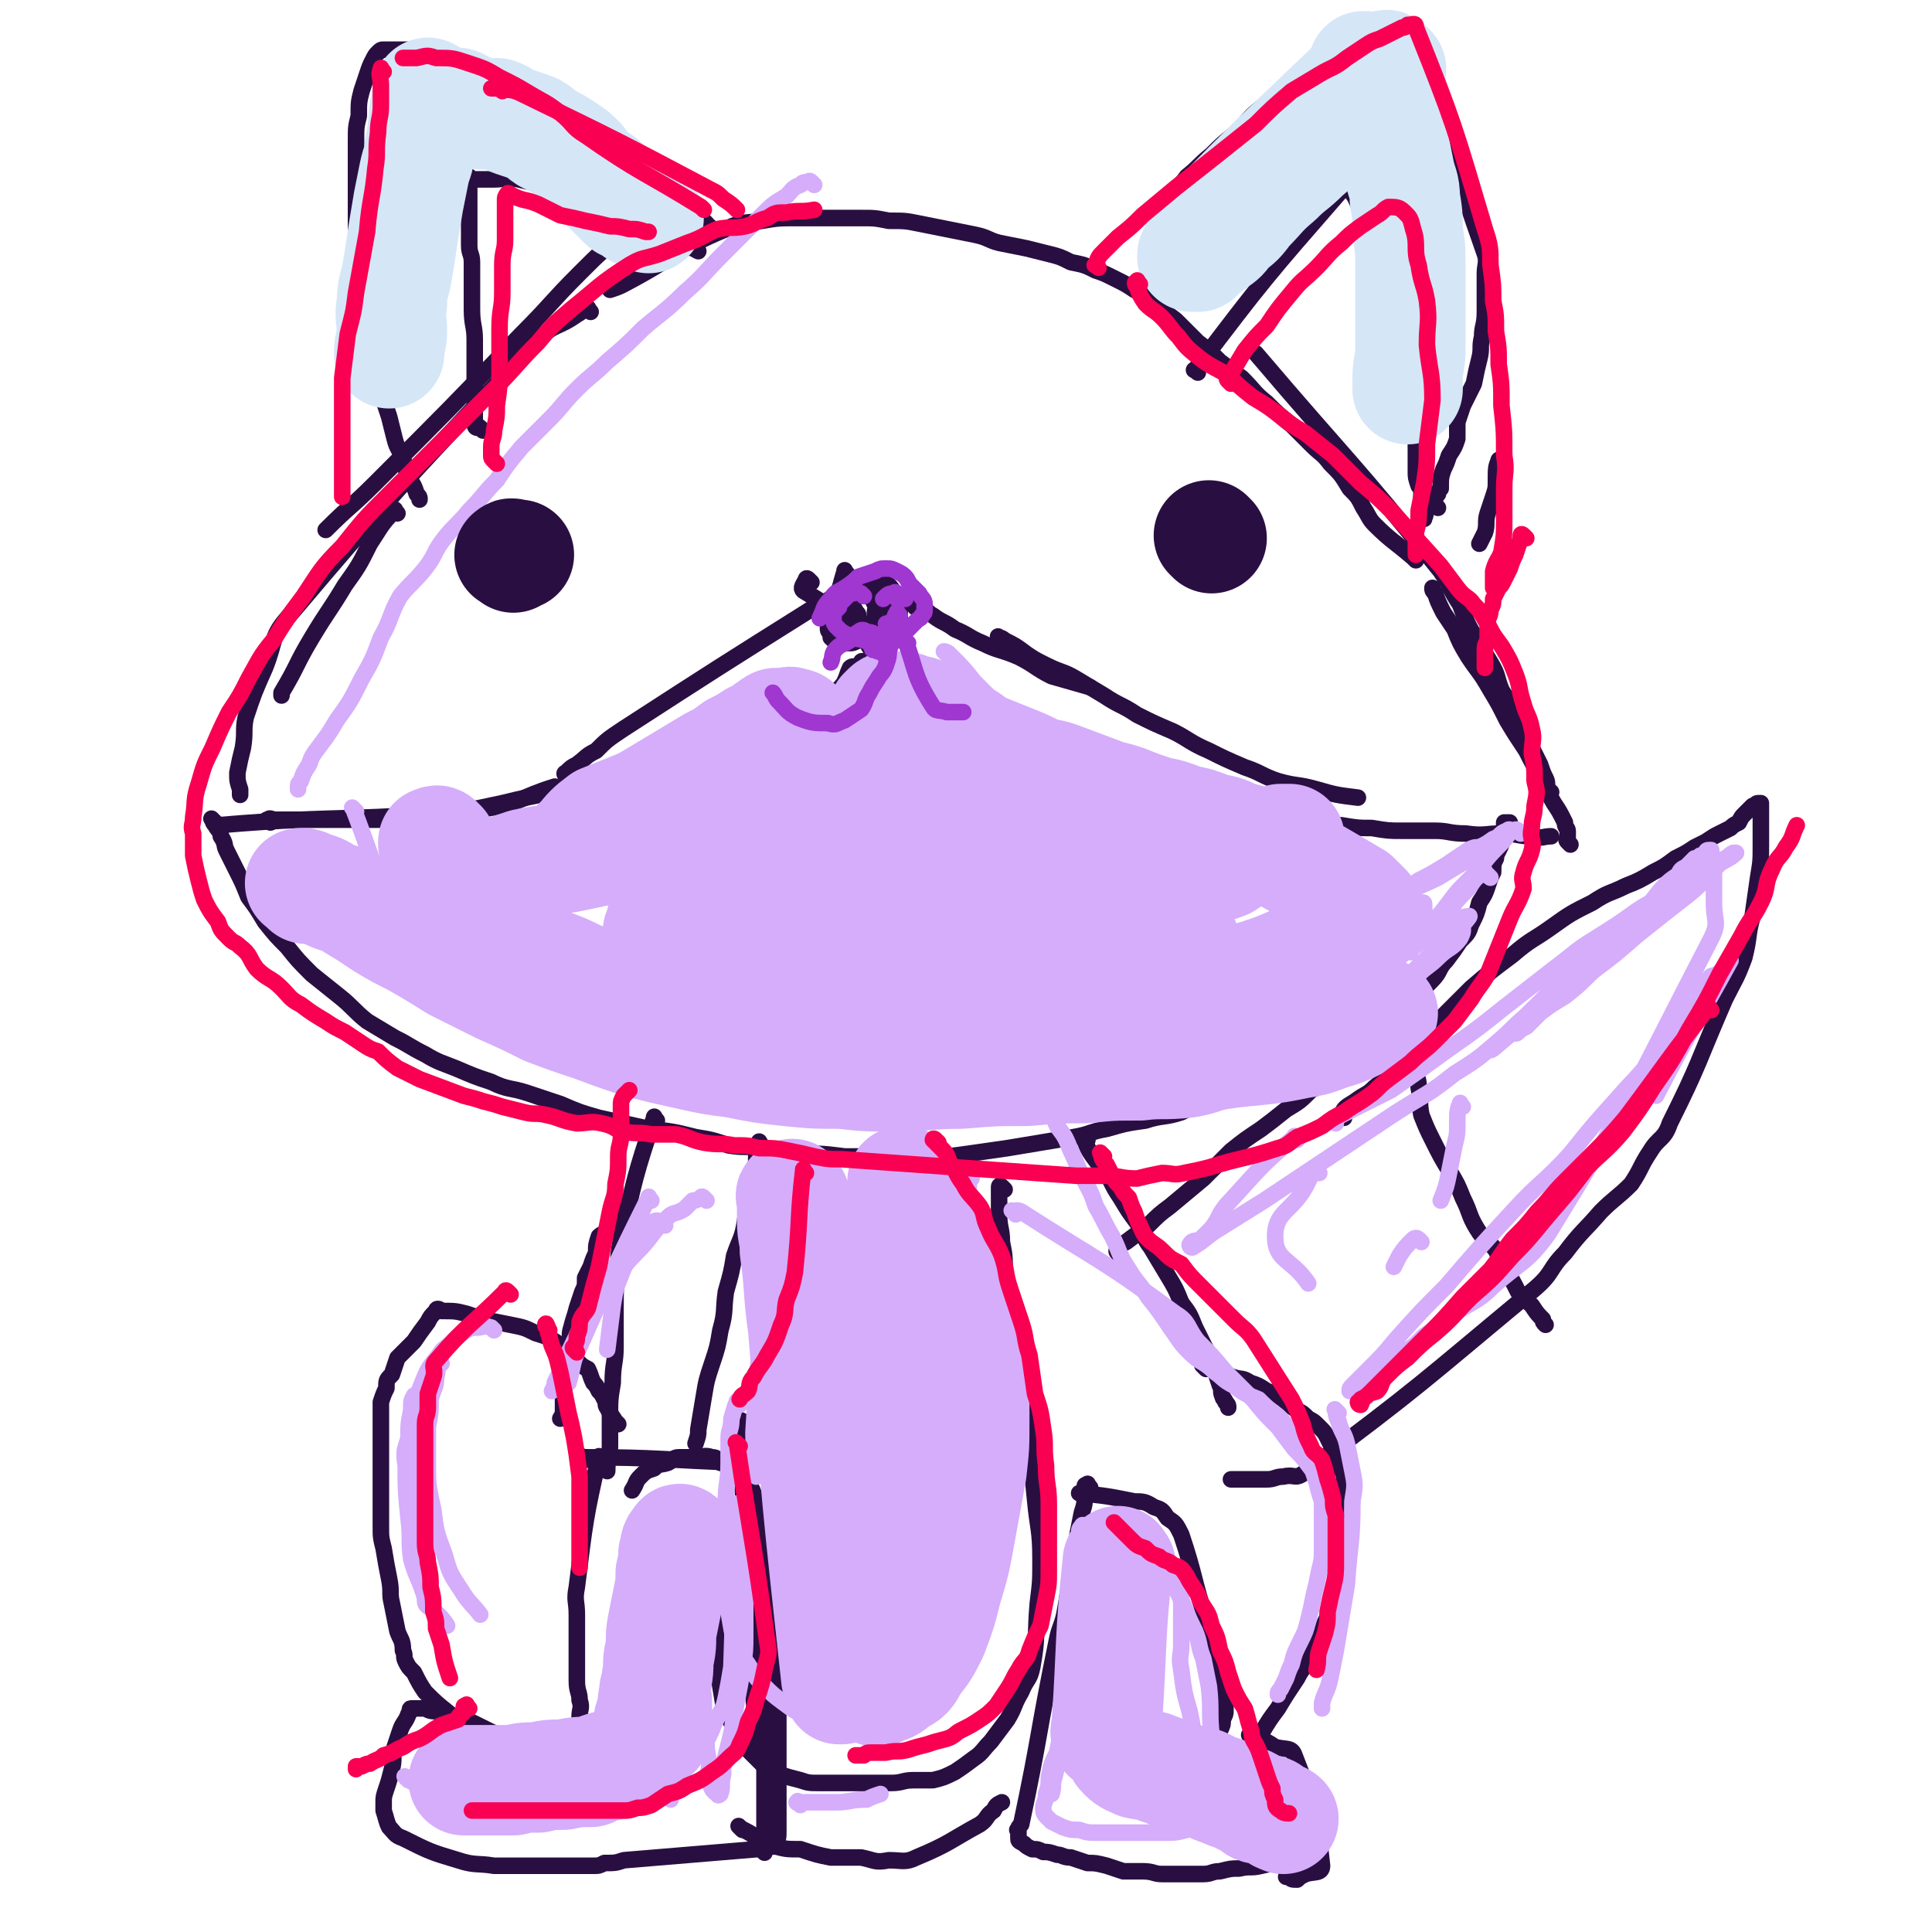 <svg viewBox='0 0 700 700' version='1.1' xmlns='http://www.w3.org/2000/svg' xmlns:xlink='http://www.w3.org/1999/xlink'><g fill='none' stroke='#290F41' stroke-width='6' stroke-linecap='round' stroke-linejoin='round'><path d='M235,83c-1,-1 -1,-1 -1,-1 -2,-1 -2,-1 -4,0 -2,1 -2,1 -3,2 -9,7 -9,7 -17,15 -11,11 -10,11 -21,22 -26,27 -26,27 -53,54 -9,9 -9,8 -18,17 '/><path d='M214,113c-1,-1 -1,-2 -1,-1 -2,0 -2,1 -4,2 -7,5 -8,3 -14,9 -46,49 -47,49 -91,101 -6,7 -4,8 -8,18 -4,9 -4,9 -7,18 -1,5 0,5 -1,11 -1,4 -1,4 -2,9 0,3 0,3 1,6 0,1 0,1 0,2 '/><path d='M144,186c-1,-1 -1,-2 -1,-1 -5,5 -5,6 -9,12 -4,8 -4,8 -9,15 -6,10 -6,9 -12,19 -6,10 -5,10 -11,20 0,1 0,1 0,1 '/><path d='M80,300c-1,-1 -2,-1 -1,-1 47,-4 49,-1 97,-6 13,-2 12,-4 25,-8 '/><path d='M98,298c-1,-1 -2,-1 -1,-1 1,-1 1,0 3,0 3,0 3,0 6,0 5,0 5,0 10,0 7,0 7,0 14,0 12,0 12,0 24,-1 14,-2 14,-2 28,-5 16,-4 17,-3 33,-8 13,-4 13,-5 26,-11 13,-5 13,-6 25,-13 '/><path d='M206,282c-1,-1 -1,-1 -1,-1 -1,-1 0,-1 0,-1 2,-2 2,-2 4,-3 4,-3 3,-3 7,-5 4,-4 4,-4 10,-8 34,-22 34,-22 69,-44 '/><path d='M294,211c-1,-1 -1,-1 -1,-1 -1,-1 -1,0 -1,0 -1,2 -2,3 -1,4 13,8 16,10 30,15 1,0 0,-2 1,-4 1,0 1,0 1,-1 0,-2 0,-2 -1,-4 -1,-1 -1,-2 -3,-3 -1,-1 -1,-1 -3,-2 -2,0 -3,0 -5,1 -4,2 -4,3 -8,6 '/><path d='M309,215c-1,-1 -1,-1 -1,-1 -1,-1 -1,0 -1,0 4,11 3,13 9,22 1,2 3,0 5,-1 1,-1 1,-1 2,-2 1,-2 1,-2 2,-3 0,-2 0,-2 1,-4 0,-2 0,-2 0,-4 0,-2 0,-2 -1,-4 0,-1 0,-1 -1,-3 -1,-2 -1,-2 -2,-3 -1,-1 -1,-1 -3,-2 -1,0 -1,0 -2,0 -2,0 -2,0 -3,0 -2,0 -2,0 -2,1 -2,1 -1,2 -3,3 -1,1 -1,0 -3,2 -1,0 -1,1 -2,2 0,1 0,1 0,2 -1,1 -1,1 -1,2 -1,1 -1,2 0,2 2,1 3,1 6,1 0,0 0,0 1,-1 0,0 1,0 1,-1 0,0 0,-1 -1,-1 0,-1 0,-1 -1,-2 0,0 0,0 -1,-1 0,0 0,0 -1,0 0,0 0,-1 -1,-1 0,0 0,0 -1,0 0,0 -1,0 -1,0 0,1 0,1 0,2 1,2 1,2 2,3 '/><path d='M308,213c-1,-1 -1,-2 -1,-1 -3,1 -3,2 -6,5 -1,0 -1,1 -1,2 0,1 0,1 0,3 0,1 0,1 0,3 0,1 0,1 0,3 0,1 1,1 1,2 1,1 0,1 1,2 1,1 1,1 2,1 2,0 2,0 4,0 1,0 1,0 3,-1 1,-1 0,-2 2,-3 0,0 1,0 2,0 1,-1 1,-1 2,-3 0,-1 0,-1 0,-2 0,-1 0,-1 0,-2 0,-2 1,-2 0,-3 -1,-2 -1,-2 -2,-4 -2,-1 -2,-1 -3,-2 -1,-1 -1,-1 -2,-1 -1,0 -1,0 -2,0 -1,0 -1,0 -2,0 -1,1 -1,1 -2,2 0,1 0,1 -1,2 0,1 -1,1 -1,2 0,1 -1,1 0,2 1,1 2,0 3,1 '/><path d='M307,208c-1,-1 -1,-2 -1,-1 -3,10 -3,12 -5,24 0,0 1,0 1,0 '/><path d='M314,241c-1,-1 -1,-1 -1,-1 -1,-1 -1,0 -1,0 -1,1 -1,1 -1,1 -2,1 -2,0 -3,1 -1,2 -1,3 -2,5 -1,2 -2,2 -3,4 -3,3 -3,3 -5,5 -3,3 -3,3 -6,5 -3,3 -3,3 -6,5 -4,2 -4,2 -7,3 -3,1 -3,1 -6,2 -2,0 -2,0 -4,0 0,0 0,0 0,0 '/><path d='M320,233c-1,-1 -1,-1 -1,-1 -1,-1 -1,-1 -1,-1 0,0 0,1 0,1 0,2 0,2 0,4 0,2 1,2 1,5 1,2 1,3 1,5 1,4 1,4 3,7 1,2 2,2 4,5 1,1 1,2 3,3 2,2 2,2 6,3 2,0 2,0 4,0 '/><path d='M333,221c-1,-1 -2,-1 -1,-1 0,-1 1,-1 2,0 2,1 2,2 4,3 4,3 4,2 8,5 5,2 5,3 10,5 6,3 6,2 13,5 6,3 6,4 12,7 7,2 7,2 14,4 '/><path d='M363,232c-1,-1 -2,-2 -1,-1 0,0 1,0 2,1 4,2 4,2 8,5 3,2 3,2 7,4 6,3 6,2 11,5 5,3 5,3 10,6 6,4 6,3 12,7 6,3 6,3 13,6 6,3 6,4 13,7 6,3 6,3 13,6 6,2 6,3 12,5 7,2 7,1 14,3 7,2 7,2 15,3 '/><path d='M471,299c-1,-1 -1,-1 -1,-1 -1,-1 0,-1 0,-1 4,0 4,1 8,1 4,1 4,1 8,1 6,1 6,1 11,1 6,1 6,1 11,1 6,0 6,0 12,0 5,0 5,1 11,1 7,1 7,0 13,0 6,0 6,1 11,1 4,1 4,0 7,0 '/><path d='M569,306c-1,-1 -1,-1 -1,-1 -1,-1 0,-1 0,-1 0,-1 0,-1 0,-3 0,-1 -1,-1 -1,-3 -2,-4 -2,-4 -4,-7 -3,-5 -2,-5 -5,-10 -3,-5 -3,-5 -5,-9 -4,-6 -4,-6 -7,-11 -3,-6 -3,-6 -6,-11 -4,-7 -4,-6 -8,-12 -3,-5 -3,-5 -5,-10 -2,-3 -2,-3 -4,-6 -2,-4 -2,-4 -3,-7 -1,-1 -1,-1 -1,-2 '/><path d='M562,287c-1,-1 -1,-1 -1,-1 -1,-2 0,-2 -1,-4 -1,-2 -1,-2 -2,-5 -2,-4 -2,-4 -4,-8 -2,-5 -2,-5 -4,-10 -3,-5 -3,-4 -6,-9 -2,-5 -1,-5 -4,-10 -3,-5 -3,-5 -6,-10 -3,-5 -3,-6 -5,-11 -4,-6 -3,-6 -7,-12 -32,-40 -33,-39 -67,-79 0,0 0,0 0,0 '/><path d='M513,203c-1,-1 -1,-1 -1,-1 -7,-6 -8,-6 -14,-12 -2,-2 -2,-3 -4,-6 -2,-4 -2,-4 -5,-7 -3,-5 -3,-5 -7,-9 -3,-4 -3,-3 -7,-7 -4,-4 -4,-4 -7,-7 -5,-4 -5,-4 -9,-8 -5,-4 -4,-4 -9,-9 -4,-3 -4,-3 -8,-6 -4,-4 -4,-4 -8,-7 -4,-4 -4,-4 -8,-8 -4,-3 -4,-3 -7,-6 -4,-3 -4,-3 -8,-5 -3,-2 -3,-2 -7,-4 -4,-2 -4,-2 -7,-3 -4,-2 -4,-2 -9,-3 -4,-2 -4,-2 -8,-3 -4,-1 -4,-1 -8,-2 -5,-1 -5,-1 -10,-2 -4,-1 -4,-2 -9,-3 -5,-1 -5,-1 -10,-2 -5,-1 -5,-1 -10,-2 -5,-1 -5,-1 -11,-1 -5,-1 -5,-1 -10,-1 -6,0 -6,0 -12,0 -6,0 -6,0 -11,0 -7,0 -7,0 -13,1 -6,1 -7,0 -13,3 -19,8 -18,10 -37,20 -2,1 -2,1 -5,2 '/><path d='M259,84c-1,-1 -1,-1 -1,-1 -1,-1 -1,-1 -1,-1 -1,0 0,0 -1,-1 -1,-1 -1,-1 -2,-2 -2,-2 -2,-1 -4,-3 -2,-2 -2,-2 -4,-4 -3,-3 -2,-3 -5,-5 -3,-2 -3,-2 -6,-5 -3,-3 -3,-3 -7,-5 -3,-4 -3,-4 -7,-7 -5,-3 -5,-3 -10,-6 -5,-3 -5,-3 -9,-6 -5,-3 -5,-3 -10,-5 -4,-2 -4,-2 -8,-4 -5,-2 -5,-2 -9,-4 -5,-2 -5,-1 -9,-3 -4,-1 -4,-1 -8,-2 -4,-1 -4,-1 -7,-2 -3,0 -3,0 -6,0 -2,0 -2,0 -3,0 -2,0 -2,0 -3,0 -1,0 -1,0 -2,1 -1,1 -1,1 -2,3 -1,2 -1,2 -2,5 -1,3 -1,3 -2,6 -1,4 -1,4 -1,9 -1,4 -1,4 -1,9 0,5 0,5 0,11 0,5 0,5 0,11 0,7 0,7 0,14 0,7 -1,7 0,14 2,12 2,12 5,23 1,6 2,5 3,11 2,5 1,5 2,10 1,3 1,3 2,6 1,4 1,4 2,8 1,4 2,4 3,7 1,4 1,4 2,7 2,3 2,3 3,6 1,1 1,1 1,2 '/><path d='M175,156c-1,-1 -1,-1 -1,-1 -1,-1 -1,0 -1,0 -1,0 -1,-1 -1,-2 0,-1 0,-1 0,-2 0,-2 0,-2 0,-4 0,-3 0,-3 0,-5 0,-5 0,-5 0,-9 0,-5 0,-5 0,-10 0,-5 -1,-5 -1,-11 0,-4 0,-4 0,-9 0,-4 0,-4 0,-8 0,-3 -1,-3 -1,-6 0,-3 0,-3 0,-6 0,-2 0,-2 0,-4 0,-3 0,-3 0,-6 0,-1 0,-1 0,-3 0,-1 0,-1 0,-3 0,0 0,0 0,0 0,-1 0,-2 0,-3 0,0 1,1 1,1 2,0 2,0 3,0 2,0 2,0 5,0 4,0 4,-1 9,0 4,1 4,1 9,2 4,1 4,1 8,2 4,0 4,0 7,1 2,0 2,0 5,1 2,0 2,0 4,1 2,0 2,1 3,2 2,0 2,0 3,1 1,1 1,1 2,2 1,1 1,0 2,1 2,1 1,1 3,2 9,6 10,6 19,11 '/><path d='M423,81c-1,-1 -1,-1 -1,-1 -1,-1 -1,-1 -1,-1 0,-1 0,-1 0,-2 0,-1 0,-1 1,-2 1,-3 1,-3 3,-5 2,-3 3,-3 5,-6 5,-4 4,-4 9,-8 4,-4 4,-4 9,-8 5,-5 4,-5 9,-9 5,-4 5,-4 10,-8 4,-3 4,-3 8,-6 3,-2 3,-3 6,-5 2,-1 2,-1 4,-3 1,-1 1,-1 3,-2 1,-1 1,-1 3,-2 1,0 2,1 3,1 3,0 3,0 6,1 3,1 3,0 6,2 3,2 4,2 6,6 15,34 14,35 26,69 1,3 0,4 0,7 0,3 0,3 0,7 0,4 0,4 0,7 0,5 -1,5 -1,9 -1,4 0,4 -1,8 -1,4 -1,4 -2,9 -2,4 -2,4 -4,8 -1,3 -1,3 -2,6 0,3 0,3 0,6 -1,3 -1,3 -3,6 -1,3 -1,3 -2,5 -1,3 -1,3 -1,7 -1,1 -1,1 -1,2 -1,1 -1,1 -1,2 -1,0 -1,0 -1,1 0,0 0,0 1,1 0,0 0,0 1,1 '/><path d='M462,47c-1,-1 -1,-2 -1,-1 -2,1 -1,2 -3,3 -1,2 -1,2 -2,3 -2,3 -2,3 -4,5 -3,3 -3,3 -6,6 -4,4 -3,4 -7,8 -3,3 -3,2 -6,6 -3,4 -3,4 -5,8 -2,4 -2,4 -4,8 -3,4 -2,4 -5,8 '/><path d='M544,168c-1,-1 -1,-2 -1,-1 -1,2 -1,3 -1,7 0,3 0,3 -1,6 -1,3 -1,3 -2,6 -1,3 0,4 -1,7 -1,2 -1,2 -2,4 '/><path d='M434,135c-1,-1 -2,-1 -1,-1 25,-33 26,-34 53,-65 1,-1 2,-1 3,0 3,3 2,4 5,8 2,4 2,4 4,8 2,5 2,5 3,10 2,5 2,5 3,10 2,6 2,6 3,12 1,7 1,7 2,13 1,7 0,7 1,14 1,5 1,5 2,11 1,4 1,4 1,8 0,4 0,4 0,8 0,2 0,2 1,5 1,1 1,1 1,3 0,1 0,1 0,3 0,2 1,2 1,3 1,2 0,2 0,3 0,0 0,0 0,0 '/><path d='M78,298c-1,-1 -2,-2 -1,-1 0,0 0,1 1,2 1,2 2,2 2,4 2,3 1,3 2,5 2,4 2,4 4,8 2,4 2,4 4,9 3,4 3,4 6,9 4,5 4,5 8,9 4,5 4,5 9,10 5,4 5,4 10,8 5,4 5,5 10,9 5,3 5,3 10,6 6,3 5,3 11,6 5,3 6,3 11,5 7,3 7,3 13,5 6,3 7,2 13,4 6,2 6,2 12,4 7,3 7,3 14,5 9,2 9,2 18,4 9,1 9,1 17,3 6,1 6,1 12,3 6,1 6,0 12,1 7,1 7,1 14,2 8,0 8,0 16,1 8,0 8,0 15,0 8,0 8,0 15,0 8,0 8,0 15,-1 7,-1 7,-1 14,-2 6,-1 6,-1 12,-2 6,-1 6,-1 12,-2 6,-1 6,-2 12,-3 7,-2 7,-2 14,-3 6,-2 7,-1 13,-3 41,-20 42,-20 82,-41 5,-2 5,-3 9,-7 3,-3 2,-4 5,-7 3,-4 3,-4 5,-7 3,-3 3,-3 4,-6 2,-4 2,-4 3,-8 2,-3 2,-3 3,-6 1,-3 1,-3 2,-5 0,-3 0,-3 1,-5 0,-1 0,-1 1,-3 1,-2 1,-2 1,-3 0,-1 0,-1 0,-2 0,-1 1,-1 1,-1 0,-1 0,-1 0,-1 0,-1 0,-1 0,-1 0,-1 0,-1 0,-1 0,-1 0,-1 0,-1 0,0 1,0 2,0 0,0 0,1 0,1 '/><path d='M226,437c-1,-1 -1,-2 -1,-1 -3,3 -3,5 -5,10 -1,1 -2,1 -3,2 -1,3 -1,3 -1,6 -1,2 -1,2 -2,5 -1,2 -1,2 -2,4 0,3 0,3 -1,5 -1,3 -1,3 -2,6 -1,4 -1,3 -2,7 -1,3 0,3 -1,6 -1,3 -1,3 -1,6 0,3 0,3 0,7 0,3 -1,3 -1,6 0,2 0,2 0,5 0,2 0,1 -1,3 '/><path d='M276,415c-1,-1 -1,-2 -1,-1 -1,1 -1,2 -1,5 0,3 0,3 -1,5 -1,4 -1,4 -2,9 -1,4 0,4 -1,9 -1,7 -2,7 -4,13 -1,6 -1,6 -3,13 -1,7 0,7 -2,14 -1,6 -1,6 -3,12 -2,6 -2,6 -3,12 -1,6 -1,6 -2,12 0,2 0,2 -1,5 '/><path d='M238,406c-1,-1 -1,-2 -1,-1 -7,21 -7,22 -12,44 -1,6 -1,6 -1,11 -1,7 -1,7 -1,14 0,7 0,7 0,14 0,6 -1,6 -1,13 -1,6 -1,6 -1,13 0,5 0,5 0,10 0,4 -1,4 -1,9 '/><path d='M212,529c-1,-1 -2,-2 -1,-1 28,0 29,1 59,2 '/><path d='M224,516c-1,-1 -1,-1 -1,-1 -2,-3 -2,-3 -3,-5 -1,-1 0,-2 -1,-3 -1,-2 -1,-2 -2,-3 -1,-2 -1,-2 -2,-3 -1,-2 -1,-3 -2,-5 -2,-1 -2,-1 -4,-3 -1,-1 -1,-1 -3,-3 -2,-2 -2,-2 -5,-4 -3,-2 -4,-2 -7,-3 -4,-2 -4,-2 -9,-3 -5,-1 -5,-1 -10,-2 -3,-1 -3,-1 -6,-2 -4,-1 -4,-1 -9,-1 -1,-1 -2,-1 -2,0 -2,2 -2,2 -3,4 -3,4 -3,4 -5,7 -3,3 -3,3 -6,6 -1,3 -1,3 -2,6 -2,2 -2,2 -2,5 -1,2 -1,2 -2,5 0,3 0,3 0,7 0,4 0,4 0,8 0,4 0,4 0,8 0,4 0,4 0,9 0,3 0,3 0,6 0,4 0,4 0,7 0,4 0,4 1,8 1,6 1,6 2,11 1,5 0,5 1,9 1,5 1,5 2,10 1,3 2,3 2,7 1,2 0,2 1,4 1,2 1,2 3,4 2,4 2,4 4,7 4,4 4,4 9,8 5,4 5,4 11,7 7,3 8,3 15,6 '/><path d='M218,529c-1,-1 -1,-2 -1,-1 -5,22 -5,23 -8,47 -1,5 0,5 0,10 0,4 0,4 0,8 0,5 0,5 0,10 0,3 0,3 0,6 0,4 1,4 1,7 1,3 0,3 0,6 0,2 1,2 2,5 0,0 -1,0 -1,1 0,3 0,3 0,5 '/><path d='M190,633c-1,-1 -1,-1 -1,-1 -1,-1 -1,0 -1,0 -1,0 -1,-1 -1,-1 -1,-1 -1,0 -1,0 -7,-3 -7,-3 -13,-6 -4,-2 -4,-2 -8,-3 -3,-1 -3,-1 -6,-2 -3,0 -3,0 -5,-1 -1,0 -1,0 -3,0 -1,0 -1,0 -2,0 -1,0 0,1 -1,2 -1,3 -2,3 -3,6 -1,3 -1,3 -2,6 -1,4 0,4 -1,8 -1,4 -1,4 -2,7 -1,3 -1,3 -1,5 0,2 0,2 0,3 1,3 1,4 2,6 2,2 2,3 5,4 10,5 10,5 20,8 6,2 7,1 13,2 6,0 6,0 11,0 5,0 5,0 9,0 4,0 4,0 8,0 2,0 2,0 4,0 2,0 2,0 4,0 2,0 2,0 4,-1 4,0 4,0 7,-1 24,-2 24,-2 48,-4 1,0 1,0 3,0 1,0 1,-1 2,-1 1,0 1,0 1,0 1,0 1,0 1,-1 1,-2 1,-2 1,-5 0,-3 0,-3 0,-7 0,-5 0,-5 0,-10 0,-5 0,-5 0,-11 0,-7 0,-7 0,-14 0,-9 -1,-8 -1,-17 -1,-7 0,-7 0,-14 0,-6 1,-6 0,-12 -1,-12 -2,-12 -4,-23 -1,-4 -1,-4 -2,-8 -1,-4 -1,-4 -2,-6 -1,-3 -2,-3 -3,-6 -2,-2 -2,-2 -3,-3 -3,-2 -3,-1 -6,-2 -1,-1 -1,-2 -3,-2 -3,-1 -3,0 -7,0 -2,0 -2,0 -5,0 -2,0 -2,1 -4,2 -3,1 -3,0 -5,2 -3,1 -3,1 -5,3 -2,2 -1,2 -3,5 0,0 0,0 0,0 '/><path d='M270,516c-1,-1 -1,-1 -1,-1 -1,-1 -1,0 -1,0 2,48 3,48 6,96 0,4 0,4 0,7 0,2 0,2 0,5 0,1 0,1 0,3 0,1 0,1 0,2 0,1 0,1 0,2 0,0 0,0 0,0 0,1 0,2 0,1 0,-2 0,-3 0,-6 0,-6 -1,-6 -1,-12 -1,-10 0,-10 0,-19 0,-7 0,-7 0,-13 0,-6 0,-6 0,-11 0,-5 0,-5 0,-9 0,-3 0,-3 0,-6 0,-2 0,-2 0,-4 0,-1 0,-1 0,-2 0,0 0,1 0,1 0,4 0,4 0,8 0,7 1,7 1,13 1,9 1,9 1,17 1,10 1,10 1,19 1,9 1,9 1,19 0,8 0,8 0,16 0,6 0,6 0,12 0,4 0,4 0,9 0,2 0,2 0,5 0,2 0,4 0,3 0,0 0,-2 0,-4 '/><path d='M364,431c-1,-1 -1,-1 -1,-1 -1,-1 -1,0 -1,0 0,2 0,2 0,3 0,4 0,4 0,7 0,5 1,5 1,10 1,5 1,5 1,11 1,7 0,7 1,13 1,7 2,7 3,14 1,9 0,9 2,17 1,9 2,9 3,19 1,9 1,9 2,19 1,11 2,11 2,22 0,8 0,8 -1,16 -1,12 0,12 -2,23 -1,5 -2,4 -4,9 -3,5 -2,5 -5,10 -3,4 -3,4 -6,8 -3,3 -3,4 -6,6 -4,3 -4,3 -7,5 -4,2 -4,2 -8,3 -3,0 -3,0 -7,0 -4,0 -4,1 -8,1 -5,0 -5,0 -9,0 -5,0 -5,0 -9,0 -4,0 -4,0 -8,0 -4,0 -4,0 -7,-1 -4,-1 -4,-1 -7,-2 -3,-2 -3,-1 -6,-3 -3,-3 -3,-3 -6,-6 -3,-3 -3,-3 -5,-8 -2,-4 -3,-4 -4,-9 -1,-6 -1,-6 -2,-12 0,-5 -1,-5 0,-10 0,-5 1,-5 3,-9 '/><path d='M269,663c-1,-1 -2,-2 -1,-1 1,1 2,1 5,3 4,2 4,3 8,4 4,1 4,1 9,1 6,2 6,2 11,3 5,0 5,0 11,0 5,1 5,2 10,1 5,0 6,1 10,-1 12,-5 12,-6 23,-12 3,-2 2,-3 5,-5 1,-2 1,-2 3,-3 '/><path d='M395,539c-1,-1 -1,-2 -1,-1 -1,0 -1,0 -1,1 0,1 0,1 0,2 0,4 0,4 -1,7 -1,5 -1,5 -2,10 -1,6 -1,6 -2,13 -1,6 -1,6 -2,12 -1,6 -2,6 -3,11 -7,34 -6,34 -13,67 -1,1 -1,1 -1,2 -1,0 0,0 0,0 0,2 0,2 0,3 0,1 0,1 2,2 1,1 1,1 3,2 2,0 2,0 4,1 2,0 2,0 5,1 2,0 2,1 5,1 3,1 3,1 6,2 3,0 3,0 7,1 3,1 3,1 6,2 4,0 4,0 7,0 4,0 4,1 7,1 4,0 4,0 8,0 3,0 3,0 7,0 3,0 3,-1 6,-1 4,-1 4,-1 7,-1 4,-1 4,0 8,-1 5,-1 5,-2 11,-3 2,-1 5,0 4,-1 -3,-4 -5,-6 -10,-8 -2,-1 -3,0 -5,0 -3,0 -3,-1 -5,-1 -3,0 -3,0 -5,-1 -2,0 -2,-1 -4,-2 -2,0 -2,0 -4,-2 -2,-1 -2,-1 -4,-3 -1,-2 -1,-2 -1,-4 0,-3 0,-3 0,-6 0,-3 0,-3 1,-6 1,-2 1,-2 2,-5 1,-2 1,-2 2,-4 1,-2 2,-1 3,-3 1,-2 1,-2 1,-4 1,-2 1,-2 1,-3 0,-3 0,-3 0,-5 0,-3 -1,-3 -1,-6 -1,-5 -1,-5 -3,-10 -1,-6 -1,-6 -3,-12 -5,-16 -4,-16 -9,-31 -2,-4 -2,-4 -5,-6 -2,-3 -2,-3 -5,-4 -3,-2 -4,-2 -7,-2 -10,-2 -10,-2 -20,-3 '/><path d='M394,413c-1,-1 -1,-2 -1,-1 -1,0 0,0 0,1 1,3 1,3 3,6 3,4 3,4 6,8 2,4 2,4 4,7 3,5 3,5 6,9 3,5 2,5 5,9 3,5 3,5 6,10 3,5 3,5 5,10 3,4 3,4 5,9 2,4 2,4 4,8 2,3 2,3 3,7 1,3 1,3 2,6 1,2 0,2 1,4 0,1 1,1 1,2 1,1 1,1 1,2 '/><path d='M437,496c-1,-1 -2,-2 -1,-1 2,0 3,1 6,2 2,1 2,1 5,2 3,1 3,0 6,2 3,1 3,1 6,3 3,1 3,1 6,3 2,2 2,2 5,4 2,1 2,1 4,3 2,1 2,1 4,3 2,2 2,2 3,4 1,2 1,2 2,4 1,3 1,3 2,6 1,2 2,2 2,5 1,3 1,3 1,6 0,8 0,8 0,16 0,6 0,6 -1,11 -2,6 -2,6 -4,11 -2,4 -1,4 -3,8 -2,6 -2,6 -5,12 -2,4 -3,4 -5,8 -4,6 -4,6 -7,11 -3,4 -3,4 -6,9 -4,5 -4,5 -7,10 -4,4 -4,4 -7,8 -2,2 -2,2 -4,5 -2,2 -2,2 -3,3 0,0 -1,0 -1,0 0,0 0,0 0,0 '/><path d='M454,630c-1,-1 -2,-2 -1,-1 0,0 1,0 3,1 3,1 3,1 6,3 4,1 6,0 7,3 7,18 8,21 10,40 0,3 -3,2 -6,3 -2,1 -2,1 -3,2 -2,0 -2,0 -3,-1 -1,0 -1,0 -1,0 '/><path d='M406,455c-1,-1 -1,-1 -1,-1 -1,-1 0,-1 0,-1 1,-2 1,-2 3,-3 4,-3 4,-3 8,-6 4,-4 4,-4 8,-7 6,-5 6,-5 12,-10 5,-5 5,-5 10,-10 5,-4 5,-4 11,-8 4,-3 4,-3 9,-7 5,-3 5,-3 9,-7 4,-2 4,-2 8,-5 4,-2 4,-3 8,-5 3,-2 3,-2 6,-4 2,-1 2,-1 5,-3 1,-1 1,-1 3,-2 1,-1 1,0 3,-1 1,0 0,-1 1,-1 1,0 1,0 2,0 1,0 1,0 1,0 0,0 0,-1 0,-1 0,0 1,0 1,0 1,0 1,-1 1,-1 1,0 1,0 2,0 '/><path d='M487,405c-1,-1 -2,-1 -1,-1 1,-3 2,-3 5,-5 4,-3 4,-2 7,-5 5,-4 5,-4 9,-9 6,-6 6,-7 12,-13 7,-7 7,-7 14,-14 7,-6 7,-6 15,-12 7,-6 7,-5 14,-10 7,-5 7,-5 15,-9 6,-4 6,-3 12,-6 5,-2 5,-2 10,-5 4,-2 4,-2 8,-5 4,-2 4,-2 7,-4 2,-1 2,-1 4,-2 3,-2 3,-2 5,-3 2,-1 2,-1 4,-2 1,-1 1,-1 3,-2 1,-2 1,-2 2,-3 1,-1 1,-1 2,-2 0,0 0,0 1,-1 0,0 0,0 1,0 0,0 0,-1 1,-1 0,0 0,0 1,0 0,0 0,0 0,1 0,1 0,1 0,2 0,2 0,2 0,5 0,3 0,3 0,7 0,6 0,6 -1,12 -1,7 -1,7 -2,14 -2,7 -1,7 -3,15 -3,8 -3,7 -7,15 -10,23 -9,23 -20,45 -2,6 -4,5 -7,10 -4,6 -3,6 -7,12 -5,5 -6,5 -11,10 -6,7 -7,7 -13,15 -6,6 -4,7 -11,13 -41,34 -41,35 -84,67 -3,2 -3,0 -7,1 -3,0 -3,1 -6,1 -3,0 -3,0 -6,0 -1,0 -1,0 -3,0 -1,0 -1,0 -3,0 -1,0 -1,0 -1,0 '/><path d='M515,373c-1,-1 -1,-2 -1,-1 -1,0 0,0 0,1 0,2 0,2 0,4 0,2 -1,2 -1,5 0,3 0,3 0,5 0,4 1,3 1,7 1,5 0,5 1,10 2,5 2,5 4,9 3,6 3,6 6,11 3,5 3,5 5,10 3,6 2,6 5,11 3,5 4,4 7,8 2,4 2,4 4,8 2,3 2,3 4,7 2,3 2,2 5,5 2,3 2,3 4,5 0,1 0,1 1,2 '/></g>
<g fill='none' stroke='#D5ADFB' stroke-width='6' stroke-linecap='round' stroke-linejoin='round'><path d='M241,444c-1,-1 -1,-1 -1,-1 -2,-1 -2,-1 -4,0 -1,1 -1,1 -2,2 -1,1 -1,1 -2,3 -3,6 -4,6 -7,14 -2,5 -2,5 -3,11 -1,8 -1,8 -2,16 '/><path d='M256,435c-1,-1 -1,-1 -1,-1 -1,-1 -1,0 -1,0 -2,1 -2,1 -3,1 -2,2 -2,2 -3,3 -3,2 -4,1 -6,3 -4,4 -4,4 -7,8 -4,5 -5,5 -9,10 -6,8 -6,8 -12,16 -4,6 -4,7 -7,13 -3,6 -3,7 -6,13 0,1 0,1 -1,3 '/><path d='M236,435c-1,-1 -1,-2 -1,-1 -13,26 -13,27 -25,54 -3,6 -2,6 -4,13 '/><path d='M179,482c-1,-1 -1,-1 -1,-1 -3,-1 -3,0 -5,0 -2,0 -2,0 -4,1 -3,2 -3,2 -5,4 -3,3 -3,2 -5,5 -4,5 -4,5 -6,10 -2,5 -2,5 -3,11 -1,7 0,7 0,14 0,8 0,8 0,17 0,9 0,9 1,18 2,9 1,9 4,18 2,6 4,5 7,10 '/><path d='M160,494c-1,-1 -1,-2 -1,-1 -1,2 0,3 -1,6 0,4 -1,4 -2,8 0,5 0,5 -1,10 0,7 0,7 0,13 0,8 0,8 2,17 1,8 1,8 4,16 2,7 2,7 6,13 3,5 4,5 7,9 '/><path d='M151,507c-1,-1 -1,-2 -1,-1 -1,1 -1,2 -1,5 -1,5 -1,5 -1,10 -1,4 -2,4 -1,10 0,9 0,9 1,19 1,8 0,8 1,15 2,7 3,7 5,14 0,2 0,2 1,3 '/><path d='M148,645c-1,-1 -2,-2 -1,-1 1,0 1,1 3,2 3,2 3,2 7,3 4,1 4,1 8,2 6,1 6,2 13,2 7,0 7,0 14,-1 10,-1 10,-1 19,-1 '/><path d='M186,660c-1,-1 -2,-1 -1,-1 2,-1 3,-1 6,-1 4,0 4,-1 8,-1 6,0 6,0 12,-1 7,-1 7,-1 13,-3 6,-2 7,-1 13,-4 5,-3 5,-3 10,-7 4,-3 4,-4 7,-8 3,-5 3,-5 5,-10 2,-4 3,-4 4,-9 1,-5 1,-5 2,-11 1,-29 1,-32 2,-59 0,-1 0,1 0,2 0,4 0,4 1,7 0,6 0,6 1,12 0,6 1,6 1,13 0,6 0,6 0,13 0,6 0,6 -1,13 -1,6 -1,6 -2,11 -1,6 -1,6 -2,12 -1,4 -1,4 -2,8 -1,4 -1,4 -1,7 -1,4 0,4 -1,7 0,0 -1,1 -1,0 -2,-1 -2,-2 -3,-4 -1,-4 0,-4 0,-7 -1,-5 -1,-5 -1,-10 -1,-7 -1,-7 -1,-14 -1,-7 -1,-8 -1,-15 -1,-7 -1,-7 -1,-14 -1,-6 -1,-6 -1,-12 0,-4 0,-4 0,-9 0,-3 0,-3 0,-6 0,-2 0,-2 0,-4 0,-2 0,-3 0,-3 0,-1 0,1 0,2 0,5 0,5 0,10 0,8 0,8 0,17 0,9 0,9 -1,18 -1,12 -2,12 -3,23 -1,6 -1,6 -2,13 -1,5 -1,5 -2,10 -1,3 -1,3 -1,7 '/><path d='M281,453c-1,-1 -1,-2 -1,-1 -4,32 -5,33 -7,67 0,8 1,8 1,16 '/><path d='M268,509c-1,-1 -1,-2 -1,-1 -1,2 -1,3 -2,6 0,4 -1,4 -1,7 0,5 0,5 0,9 0,7 -1,7 -1,14 0,7 0,7 0,14 0,8 0,8 0,15 0,6 0,6 1,11 1,6 1,6 2,11 2,4 2,4 5,8 2,3 2,4 5,7 4,4 4,4 8,7 4,3 4,3 9,5 3,1 3,2 7,2 3,1 4,1 7,0 4,0 4,1 8,-1 3,-3 2,-4 5,-7 '/><path d='M352,427c-1,-1 -1,-2 -1,-1 -1,0 0,0 0,1 0,3 0,3 0,6 0,5 1,5 1,11 1,6 2,6 2,12 0,62 0,62 -2,124 0,5 -1,5 -2,11 -1,3 -1,3 -2,7 -1,3 -1,3 -2,6 -2,3 -3,2 -5,5 -2,3 -2,3 -4,5 -2,3 -3,2 -5,4 '/><path d='M318,632c-1,-1 -1,-1 -1,-1 -1,-1 -1,0 -1,0 2,-1 3,-1 5,-2 13,-9 12,-9 25,-18 '/><path d='M290,654c-1,-1 -2,-1 -1,-1 0,-1 0,0 1,0 3,0 3,0 6,0 3,0 3,0 7,0 5,0 5,-1 11,-1 2,-1 2,-1 5,-2 '/><path d='M395,563c-1,-1 -1,-1 -1,-1 -1,-1 -1,0 -1,0 0,2 0,2 0,4 0,4 0,4 1,8 0,6 0,6 0,11 0,6 -1,6 -2,12 -1,6 0,6 -2,13 -1,7 -1,7 -3,14 -1,6 -1,6 -3,11 -1,5 -1,5 -2,9 -1,3 0,3 -1,6 '/><path d='M394,554c-1,-1 -1,-1 -1,-1 -1,-1 -1,0 -1,0 -1,1 -1,1 -1,3 -1,1 -1,1 -1,2 -1,4 0,4 0,8 1,6 1,6 2,12 0,6 0,6 1,12 0,4 0,4 -1,9 -1,7 -2,7 -3,14 -2,6 -2,6 -3,12 -2,5 -2,5 -3,10 -2,4 -2,4 -3,9 0,3 0,3 -1,6 0,3 -1,3 -1,5 0,1 0,2 1,3 1,1 1,1 2,2 2,1 2,1 4,2 3,1 3,1 6,1 3,1 3,1 7,1 4,0 4,0 9,0 7,0 7,0 15,0 4,0 4,0 8,-1 3,-1 3,-1 5,-3 3,-1 3,-2 5,-3 '/><path d='M413,553c-1,-1 -2,-2 -1,-1 0,0 0,0 1,1 3,3 4,3 6,6 3,4 2,5 4,10 3,7 3,6 6,13 2,5 2,5 4,9 2,5 1,5 3,10 1,5 1,5 2,10 1,9 0,9 1,18 '/><path d='M430,575c-1,-1 -1,-2 -1,-1 -1,1 -1,2 -1,4 0,3 0,3 0,7 0,5 0,5 0,11 0,4 -1,4 0,9 1,8 1,8 3,15 2,9 1,9 4,18 1,5 1,5 3,10 0,2 0,2 1,4 '/><path d='M368,440c-1,-1 -1,-1 -1,-1 -1,-1 0,0 0,0 1,0 1,-1 3,0 28,18 29,17 56,37 5,3 4,5 8,10 5,5 5,5 10,11 5,5 5,5 10,10 4,5 4,5 9,10 3,4 3,4 6,8 3,3 3,3 6,7 '/><path d='M380,401c-1,-1 -2,-2 -1,-1 1,3 2,3 4,8 3,4 3,4 5,9 2,4 2,5 4,9 3,6 3,5 5,11 3,5 3,6 6,11 3,6 2,6 6,12 3,5 4,5 7,10 4,5 4,5 8,11 3,4 3,5 7,9 4,4 5,3 9,7 3,2 3,3 7,5 4,3 4,3 9,5 3,3 3,3 7,6 2,2 2,2 4,5 2,3 2,3 4,7 2,3 2,3 4,6 1,3 1,3 2,6 1,4 1,4 2,7 0,4 0,4 0,8 0,4 0,4 0,9 0,4 0,4 -1,8 -1,5 -1,5 -2,9 -1,5 -1,5 -2,9 -1,4 -1,4 -3,8 -2,4 -2,4 -3,8 -1,2 -1,2 -2,5 -1,2 -1,2 -2,4 -1,1 -1,1 -1,2 '/><path d='M485,512c-1,-1 -2,-2 -1,-1 0,1 0,2 1,4 1,4 2,4 3,8 1,5 1,5 2,10 1,5 1,5 0,11 0,15 -1,15 -2,30 -1,6 -1,6 -2,12 -1,6 -1,6 -2,12 -1,5 -1,5 -2,10 -1,5 -2,5 -3,9 0,1 0,1 0,2 '/><path d='M470,413c-1,-1 -1,-2 -1,-1 -13,11 -13,12 -25,25 -3,4 -2,4 -5,8 -2,2 -2,2 -4,4 -2,1 -3,0 -4,2 0,0 0,1 1,1 5,-3 5,-4 10,-7 8,-5 8,-5 16,-10 12,-8 12,-8 24,-16 12,-8 12,-8 24,-16 11,-7 11,-6 21,-14 8,-5 8,-5 15,-11 6,-5 5,-5 11,-10 4,-4 4,-4 8,-7 '/><path d='M478,425c-1,-1 -1,-2 -1,-1 -1,0 -1,1 -2,2 -1,2 -1,2 -2,4 -5,9 -11,9 -11,18 0,9 6,8 12,17 '/><path d='M484,407c-1,-1 -2,-1 -1,-1 0,-1 0,-1 1,-1 10,-5 10,-5 20,-10 10,-7 10,-7 21,-15 10,-7 10,-7 20,-15 9,-7 9,-7 18,-14 8,-6 7,-6 15,-11 8,-5 8,-5 15,-10 6,-4 6,-3 12,-7 5,-3 5,-3 9,-5 3,-2 3,-3 7,-5 2,-1 2,-1 4,-2 2,-1 1,-1 3,-2 1,0 1,0 1,0 -2,2 -3,2 -6,4 -5,5 -5,6 -11,11 -9,7 -9,7 -19,15 -8,7 -8,7 -16,13 -5,5 -5,5 -10,9 -5,3 -5,3 -9,6 -3,3 -3,3 -5,5 -2,1 -2,1 -4,2 0,0 0,1 1,0 2,-2 2,-2 5,-4 5,-6 5,-7 10,-12 5,-5 5,-5 10,-10 5,-4 5,-4 10,-9 4,-3 4,-3 8,-6 3,-3 3,-3 6,-6 2,-2 2,-2 3,-3 2,-2 2,-2 4,-3 1,0 2,-1 2,-1 0,1 0,2 -1,3 -32,29 -39,34 -66,57 -3,2 3,-3 6,-6 7,-7 7,-7 14,-14 8,-7 8,-7 16,-14 6,-6 5,-7 11,-12 4,-4 5,-2 9,-6 3,-3 3,-4 6,-7 2,-2 2,-2 5,-4 1,-2 1,-2 3,-3 1,-1 1,-1 3,-3 0,0 1,0 2,-1 1,0 1,0 2,-1 0,0 0,-1 1,-1 0,0 1,0 1,0 0,1 0,1 0,2 0,3 1,3 1,6 0,6 0,6 0,11 0,7 2,7 -1,13 -28,54 -27,55 -59,107 -8,11 -10,10 -20,19 -6,6 -7,5 -14,10 -5,4 -5,4 -11,8 -4,4 -4,4 -9,7 -3,3 -3,2 -7,5 -3,2 -2,3 -5,5 -1,1 -1,1 -3,2 -1,1 -1,1 -2,1 -1,0 -1,0 -1,0 0,-1 0,-1 1,-2 3,-3 3,-3 6,-6 5,-5 5,-5 10,-11 9,-10 9,-10 18,-19 12,-14 12,-14 24,-27 10,-11 11,-10 21,-21 8,-10 8,-10 17,-20 6,-7 7,-7 13,-15 6,-7 5,-7 10,-14 3,-3 3,-3 6,-6 2,-4 1,-5 4,-8 1,-2 1,-1 3,-2 2,-1 2,-2 3,-3 1,-1 2,-4 2,-2 -12,22 -14,24 -27,49 '/><path d='M530,401c-1,-1 -1,-2 -1,-1 -1,2 -1,3 -1,7 0,4 0,4 -1,8 -1,5 -1,5 -2,10 -1,5 -1,5 -3,10 '/><path d='M515,450c-1,-1 -1,-1 -1,-1 -1,-1 -2,0 -2,0 -3,3 -3,3 -5,6 -1,2 -1,2 -2,4 '/><path d='M295,67c-1,-1 -1,-1 -1,-1 -1,-1 -1,0 -1,0 -2,0 -2,0 -3,1 -3,1 -3,2 -5,4 -5,3 -5,3 -9,7 -7,7 -7,7 -14,14 -7,7 -7,8 -14,14 -7,7 -8,7 -15,13 -6,6 -6,6 -13,12 -5,5 -6,5 -11,10 -5,5 -5,6 -10,11 -5,5 -5,5 -10,10 -5,6 -5,6 -9,12 -5,5 -5,6 -10,11 -4,5 -5,5 -9,10 -4,5 -3,6 -7,11 -4,5 -5,5 -9,10 -4,7 -3,8 -7,15 -3,8 -3,8 -7,15 -4,8 -4,8 -9,15 -3,5 -3,5 -6,9 -3,4 -3,4 -4,7 -2,3 -2,3 -3,6 -1,1 -1,1 -1,2 0,1 0,1 0,1 '/><path d='M100,315c-1,-1 -2,-2 -1,-1 31,4 32,5 64,9 8,1 8,1 15,0 7,-1 7,-1 14,-2 7,-1 7,0 14,-1 7,-1 7,-2 14,-4 14,-3 14,-3 28,-6 7,-2 8,-1 15,-3 7,-2 7,-3 13,-6 7,-3 7,-2 14,-5 8,-5 8,-5 17,-10 4,-3 4,-4 8,-6 6,-4 6,-3 12,-6 4,-3 3,-4 7,-7 4,-3 5,-2 9,-5 3,-2 3,-2 6,-5 0,0 0,0 1,-1 '/><path d='M129,294c-1,-1 -2,-2 -1,-1 10,26 9,29 23,56 3,5 4,5 10,9 7,6 8,5 16,10 14,6 14,6 28,12 7,3 8,2 16,4 8,2 8,2 16,3 9,2 9,2 18,4 9,1 9,1 19,2 10,0 11,0 21,0 10,0 10,0 19,-1 10,-1 10,-1 19,-2 11,-2 11,-2 22,-4 9,-3 9,-3 18,-6 9,-3 9,-3 19,-6 8,-4 9,-4 17,-8 9,-4 8,-4 17,-8 6,-3 6,-3 12,-6 6,-3 5,-4 11,-7 5,-4 6,-3 11,-7 4,-3 4,-4 8,-7 3,-3 4,-2 7,-4 3,-3 3,-4 7,-7 '/><path d='M344,238c-1,-1 -1,-1 -1,-1 -1,-1 -1,-1 -1,-1 0,0 1,0 2,1 5,5 5,5 9,10 6,6 6,6 11,11 7,7 6,7 13,13 7,7 7,7 15,12 8,7 8,7 17,13 8,5 8,6 17,11 8,4 8,4 16,8 8,4 8,4 16,8 6,2 7,2 13,4 6,2 6,2 13,3 5,1 5,1 10,2 3,1 3,1 7,1 '/></g>
<g fill='none' stroke='#D5ADFB' stroke-width='40' stroke-linecap='round' stroke-linejoin='round'><path d='M170,324c-1,-1 -2,-1 -1,-1 0,-2 1,-2 3,-3 3,-1 3,-1 6,-3 6,-2 6,-2 12,-4 9,-2 10,-1 19,-3 14,-3 14,-3 29,-5 20,-3 20,-2 39,-3 16,-2 16,-1 32,-3 13,-2 14,-2 27,-5 8,-2 8,-2 16,-5 '/><path d='M160,306c-1,-1 -1,-1 -1,-1 -1,-1 -1,0 -1,0 -1,0 -1,0 -1,0 0,0 0,1 0,1 1,2 0,2 1,4 2,3 2,3 4,5 2,3 3,3 5,5 4,4 4,5 7,8 4,5 3,5 8,9 5,5 5,5 11,9 5,3 6,3 11,5 7,3 7,4 15,6 9,3 9,3 19,5 12,2 12,2 26,3 16,1 16,0 33,0 12,0 12,0 24,-1 11,0 11,0 22,-2 11,-1 11,0 22,-2 10,-2 10,-3 20,-5 9,-3 9,-3 18,-6 7,-2 7,-2 15,-4 5,-2 5,-2 11,-4 '/><path d='M111,322c-1,-1 -1,-1 -1,-1 -1,-1 0,-1 0,-1 0,0 -2,0 -1,0 1,0 2,0 3,1 4,1 4,1 7,3 4,2 5,1 9,4 5,3 5,3 11,7 5,3 5,3 11,6 7,4 7,4 15,9 8,4 8,4 16,8 9,4 9,4 17,8 8,3 8,3 17,6 8,3 8,3 17,6 8,2 8,2 17,4 9,2 9,2 17,3 10,2 10,2 19,3 10,1 10,1 20,1 9,1 9,1 19,1 12,0 12,-1 24,-1 12,-1 12,-1 24,-1 11,-1 11,-1 21,-1 10,-1 10,-1 20,-1 8,-1 8,0 17,-1 6,-1 6,-2 12,-3 14,-2 15,-1 29,-4 7,-1 7,-2 14,-4 6,-2 6,-3 12,-5 2,-1 2,-1 4,-2 '/><path d='M211,306c-1,-1 -2,-1 -1,-1 3,-4 4,-5 8,-8 5,-2 5,-2 10,-4 5,-2 5,-2 10,-5 10,-6 10,-6 20,-12 4,-2 4,-2 8,-5 4,-2 4,-2 7,-4 3,-1 3,-1 5,-3 2,-1 1,-1 3,-2 1,0 1,0 3,0 2,0 2,-1 3,0 1,0 2,0 2,1 0,3 0,3 -1,6 -1,3 -1,3 -1,5 -2,4 -1,4 -3,7 -1,3 -2,3 -3,6 -3,3 -3,3 -5,6 -2,5 -2,5 -4,10 -1,4 -1,4 -3,8 -1,5 -1,5 -2,9 0,4 0,4 -1,8 0,4 0,4 0,7 0,3 1,3 2,6 1,2 1,3 3,5 2,2 2,2 4,3 4,2 4,2 8,2 6,0 6,-1 13,-2 8,-3 8,-3 17,-6 9,-3 9,-3 19,-5 10,-2 10,-2 19,-4 7,-2 7,-2 14,-3 4,-1 4,-1 9,-2 4,-1 3,-1 7,-2 5,-1 5,0 9,-1 1,0 2,-1 1,-1 -2,-1 -3,1 -5,0 -5,-1 -5,-2 -9,-4 -6,-3 -6,-3 -12,-7 -4,-2 -4,-2 -7,-4 -3,-2 -3,-4 -6,-4 -29,-6 -30,-7 -59,-8 -4,0 -3,2 -7,5 -4,3 -4,3 -8,7 -5,4 -5,4 -10,9 -5,4 -5,4 -11,8 -4,3 -4,3 -7,6 -3,2 -3,2 -6,4 -2,2 -1,3 -3,4 -1,1 -2,0 -2,0 -1,-2 -1,-3 0,-5 1,-4 1,-4 3,-7 4,-5 4,-5 9,-9 8,-7 8,-7 17,-13 9,-6 9,-7 20,-11 10,-4 10,-4 20,-5 9,-2 9,-2 18,-2 14,0 14,0 28,1 5,0 5,1 9,2 4,1 4,1 7,2 1,1 2,2 2,3 1,2 0,3 -1,5 -2,2 -2,2 -5,3 -3,1 -3,1 -7,2 -3,0 -4,0 -7,-1 -5,-1 -5,-1 -9,-3 -4,-1 -4,-1 -7,-3 -4,-3 -3,-4 -6,-8 -2,-3 -3,-3 -4,-6 -2,-3 -2,-3 -2,-6 -1,-3 -1,-3 -2,-6 -1,-2 -2,-2 -2,-4 0,-3 0,-3 0,-6 0,-2 0,-2 0,-3 0,-1 0,-2 0,-3 0,0 0,0 1,-1 1,-1 1,-1 2,-1 1,0 1,0 3,0 2,0 2,0 4,1 2,1 2,0 4,1 3,1 3,2 6,3 4,2 4,2 8,5 4,2 4,3 8,5 5,2 5,2 10,4 5,2 5,2 9,4 5,2 5,1 10,3 8,3 8,3 16,6 4,1 4,1 7,2 5,2 5,2 11,4 5,1 5,1 10,3 5,1 5,1 10,3 5,1 5,1 9,3 4,1 4,1 8,2 18,10 18,10 35,20 1,1 1,1 2,2 1,1 1,1 1,1 1,1 1,1 1,1 0,1 0,1 0,1 0,1 -1,1 -1,1 -3,3 -2,4 -5,7 -4,3 -4,3 -9,5 -5,3 -5,3 -11,5 -7,3 -7,3 -13,5 -7,2 -7,2 -13,4 -7,2 -7,2 -13,3 -11,1 -11,1 -21,2 -9,0 -9,0 -18,1 -10,0 -10,1 -20,1 -9,0 -9,0 -19,-1 -18,-2 -19,-2 -37,-5 -9,-1 -9,-1 -17,-4 -7,-1 -7,-2 -13,-4 -6,-1 -6,-1 -11,-2 -3,-1 -3,-1 -6,-2 -3,-1 -3,0 -5,-1 -2,0 -2,0 -3,-1 -1,0 -2,-1 -1,-1 2,0 3,1 6,1 8,1 8,1 16,1 15,1 15,1 30,0 20,-1 20,0 39,-3 16,-2 16,-2 32,-6 12,-3 12,-4 24,-8 7,-3 7,-3 15,-6 7,-3 7,-3 14,-6 4,-2 4,-1 9,-3 3,-2 3,-2 7,-4 3,-1 3,-1 6,-2 2,-1 2,-1 4,-2 1,0 1,0 3,-1 1,0 1,0 2,0 0,0 2,0 1,0 -6,1 -7,1 -15,2 -7,1 -7,1 -14,2 -11,1 -11,1 -23,2 -10,1 -10,1 -19,2 -9,1 -9,1 -18,1 -6,0 -6,0 -13,0 -10,0 -10,-1 -21,-1 -4,0 -4,0 -8,0 -4,0 -4,1 -8,1 -5,1 -5,1 -10,3 -5,1 -5,1 -9,3 -6,3 -6,3 -11,7 -5,3 -5,4 -10,8 -3,2 -3,2 -7,5 -2,2 -2,2 -5,4 '/><path d='M288,434c-1,-1 -1,-2 -1,-1 -1,0 0,1 0,2 0,4 0,4 0,7 0,6 1,5 1,11 2,14 1,14 3,28 5,63 5,63 12,127 0,1 1,1 1,2 0,1 0,1 0,2 0,0 1,0 1,0 2,-4 2,-4 3,-8 3,-8 3,-8 5,-16 2,-9 2,-9 4,-18 2,-9 1,-10 3,-19 1,-10 2,-10 3,-21 1,-8 -1,-8 -1,-17 0,-7 0,-7 0,-13 0,-7 1,-7 0,-13 -1,-6 -2,-5 -3,-10 -1,-4 0,-4 0,-7 0,-3 0,-3 0,-6 0,-2 -1,-2 -1,-3 -1,-1 -1,-1 -1,-2 0,-1 0,-1 0,-2 0,0 0,-1 0,-1 0,0 1,0 1,1 1,3 0,3 1,5 1,6 1,5 2,11 1,6 1,6 2,12 1,7 1,7 1,15 0,6 0,6 0,13 -3,48 -3,48 -6,96 0,2 0,2 0,4 0,0 0,0 0,0 4,-2 4,-1 7,-4 4,-2 4,-2 6,-6 4,-5 4,-5 7,-11 3,-8 3,-8 5,-16 3,-10 3,-10 5,-21 2,-11 2,-11 4,-22 1,-9 1,-9 1,-18 0,-7 0,-7 0,-14 0,-5 0,-5 0,-11 0,-4 0,-4 -1,-9 -1,-4 -1,-3 -2,-7 -1,-4 -1,-4 -2,-7 -2,-4 -2,-3 -4,-7 -1,-2 -1,-2 -3,-6 -3,-5 -2,-6 -5,-11 -1,-3 -2,-3 -3,-5 -1,-1 -1,-1 -2,-2 -1,-2 -1,-2 -2,-3 0,-1 0,-1 0,-2 -1,-1 -1,-1 -1,-2 -1,0 0,0 0,0 0,-1 0,-1 -1,-1 0,0 0,0 0,1 0,1 0,1 0,2 0,4 0,4 -1,7 0,5 0,5 -1,10 -1,6 -1,6 -2,12 -1,8 -2,8 -3,15 -1,6 -1,6 -2,13 -1,4 -1,4 -2,9 -1,3 0,3 -1,7 0,2 -1,2 -1,4 -1,1 -1,1 -1,3 0,0 0,1 0,0 0,-3 0,-3 0,-7 '/><path d='M249,560c-1,-1 -1,-1 -1,-1 -1,-1 -2,-2 -2,-1 -2,2 -1,2 -2,5 0,3 0,3 -1,7 0,4 0,4 -1,9 -1,5 -1,5 -2,10 -1,5 0,5 -1,10 -1,4 0,4 -1,9 0,3 -1,3 -1,6 -1,4 0,4 -1,7 -1,2 -1,2 -1,4 0,1 0,1 0,3 0,1 -1,0 -1,1 -1,2 0,3 -1,4 -2,2 -2,1 -4,3 -1,1 -1,1 -2,2 -4,2 -4,1 -8,2 -3,1 -3,1 -5,2 -5,0 -5,0 -10,1 -5,0 -5,0 -9,1 -5,0 -5,0 -9,1 -3,0 -3,0 -6,0 -3,0 -3,0 -5,0 -2,0 -2,0 -3,0 -2,0 -2,0 -3,0 0,0 0,0 -1,0 0,0 0,0 0,0 '/><path d='M406,567c-1,-1 -1,-2 -1,-1 -3,28 -2,29 -4,59 0,2 -1,2 0,4 1,1 2,1 3,2 2,3 1,3 3,5 2,2 3,2 5,3 4,1 4,0 8,2 4,1 4,2 8,3 4,1 4,1 8,2 4,2 4,2 7,3 4,2 4,1 7,3 3,1 3,1 5,3 2,1 3,0 5,1 1,1 1,1 3,2 1,1 1,0 2,1 '/></g>
<g fill='none' stroke='#9F37D0' stroke-width='6' stroke-linecap='round' stroke-linejoin='round'><path d='M320,237c-1,-1 -1,-1 -1,-1 -1,-1 -1,-1 -1,-1 -1,-1 -1,-1 -1,-2 0,0 0,0 -1,-1 0,0 0,-1 0,0 -1,0 -1,1 0,3 0,1 1,0 2,1 0,0 0,0 1,0 0,0 0,0 1,0 0,0 0,0 1,0 1,0 1,0 1,0 0,0 -1,-1 -1,-1 -1,-1 -1,-1 -1,-1 -1,-1 0,-2 -1,-2 -2,-2 -2,-3 -5,-3 -1,-1 -2,-1 -3,0 -2,1 -2,2 -3,3 -3,2 -3,1 -5,3 -2,2 -1,3 -2,5 '/><path d='M313,216c-1,-1 -1,-1 -1,-1 -2,-1 -2,0 -3,0 -1,0 -1,0 -2,1 -1,1 -1,1 -2,2 -1,1 -1,1 -1,2 -1,1 -1,1 -1,1 -1,1 -1,2 -1,3 0,1 0,2 1,3 2,2 2,2 4,3 3,2 3,1 6,2 3,1 3,2 5,2 3,0 3,-1 6,-2 2,-1 2,-1 4,-3 1,-1 1,-1 2,-2 1,-1 1,-1 2,-2 1,-1 2,-1 2,-2 1,-1 1,-1 1,-2 0,-1 0,-1 0,-2 0,-2 -1,-2 -2,-4 -1,-1 -1,-1 -3,-3 -1,-1 -1,-2 -2,-3 -1,-1 -1,-1 -3,-2 -2,-1 -2,-1 -4,-1 -2,0 -2,0 -4,1 -3,1 -3,1 -6,2 -2,2 -2,2 -5,4 -3,2 -3,1 -5,4 -3,3 -2,3 -4,7 '/><path d='M327,228c-1,-1 -1,-1 -1,-1 -1,-1 -1,-2 -1,-1 0,1 0,1 0,3 0,1 1,1 1,2 0,1 0,1 0,1 0,0 0,-1 0,-2 0,-2 -1,-1 -1,-3 '/><path d='M328,217c-1,-1 -1,-1 -1,-1 -1,-1 -1,0 -1,0 -1,1 -1,1 -1,1 '/><path d='M326,216c-1,-1 -1,-1 -1,-1 -1,-1 -1,0 -1,0 -1,0 -2,0 -3,1 0,0 0,0 -1,1 0,0 0,0 0,0 '/><path d='M324,227c-1,-1 -1,-1 -1,-1 -1,-1 -1,0 -2,0 '/><path d='M326,223c-1,-1 -1,-2 -1,-1 -1,1 -1,2 -1,4 0,2 0,2 -1,4 0,3 0,3 -1,6 0,2 0,2 -1,5 -1,3 -2,3 -3,5 -2,3 -2,3 -3,5 -2,3 -1,3 -3,6 -3,2 -3,2 -6,4 -3,1 -3,2 -6,1 -5,0 -6,0 -11,-2 -4,-2 -4,-3 -7,-6 -1,-1 -1,-2 -2,-3 '/><path d='M329,233c-1,-1 -2,-2 -1,-1 4,11 3,13 10,24 1,2 2,1 5,2 2,0 2,0 5,0 1,0 1,0 1,0 '/></g>
<g fill='none' stroke='#290F41' stroke-width='40' stroke-linecap='round' stroke-linejoin='round'><path d='M186,202c-1,-1 -2,-1 -1,-1 0,-1 1,0 3,0 '/><path d='M439,195c-1,-1 -1,-1 -1,-1 '/></g>
<g fill='none' stroke='#D5E6F7' stroke-width='40' stroke-linecap='round' stroke-linejoin='round'><path d='M436,86c-1,-1 -2,-1 -1,-1 29,-30 30,-30 60,-59 '/><path d='M504,25c-1,-1 -1,-1 -1,-1 -1,-1 -1,0 -1,0 -1,1 0,1 -1,2 -2,3 -2,3 -4,5 -3,4 -3,4 -6,7 -3,4 -4,4 -7,7 -6,6 -5,6 -11,11 -5,5 -5,4 -10,9 -6,5 -6,6 -11,11 -3,4 -3,4 -7,7 -2,3 -2,3 -5,5 -2,2 -2,1 -4,3 -2,1 -1,1 -2,2 -1,0 -2,0 -2,0 0,-1 0,-1 1,-2 1,-3 1,-3 3,-5 3,-3 3,-3 5,-5 4,-4 4,-3 7,-7 3,-4 3,-4 7,-8 0,0 0,0 0,0 '/><path d='M497,26c-1,-1 -1,-1 -1,-1 -1,-1 -1,-1 -2,-1 0,0 0,0 0,1 1,2 1,2 2,4 1,3 1,3 3,7 1,3 2,3 3,7 2,5 2,5 3,9 1,5 1,5 2,10 1,5 2,5 2,10 1,6 1,6 1,12 1,6 1,6 1,12 0,6 0,6 0,12 0,5 0,5 0,10 0,4 0,4 0,8 0,6 -1,6 -1,11 0,2 0,2 0,4 '/><path d='M156,35c-1,-1 -1,-2 -1,-1 -2,8 -1,10 -3,20 0,4 -1,4 -2,9 -1,5 -1,5 -2,10 -1,6 -1,6 -2,12 -1,7 -1,7 -2,13 -1,6 -2,6 -2,12 -1,5 0,5 0,10 0,4 -1,4 -1,8 '/><path d='M166,39c-1,-1 -2,-1 -1,-1 0,-1 1,-1 2,0 3,1 3,2 6,3 3,1 3,0 7,0 3,1 3,2 6,3 3,1 3,1 6,2 3,1 3,2 6,4 4,2 4,2 7,4 3,2 3,2 5,4 3,4 3,4 7,7 2,1 2,2 3,3 2,2 2,2 3,3 2,2 2,2 3,3 1,1 1,0 2,1 1,0 1,0 2,1 1,0 0,1 1,1 1,0 1,0 2,0 1,1 1,1 2,2 '/></g>
<g fill='none' stroke='#D5ADFB' stroke-width='6' stroke-linecap='round' stroke-linejoin='round'><path d='M540,318c-1,-1 -1,-1 -1,-1 -1,-1 -1,0 -1,0 0,0 0,-2 0,-1 -1,0 -2,1 -3,2 -2,2 -2,3 -4,5 -3,3 -3,3 -6,7 -3,4 -4,3 -7,7 -3,4 -3,4 -7,7 0,1 0,1 0,1 '/><path d='M541,308c-1,-1 -1,-1 -1,-1 -1,-1 -1,0 -1,0 -1,0 -1,0 -1,0 -1,0 -1,0 -2,0 -2,0 -2,0 -4,1 -3,2 -3,2 -6,4 -4,3 -4,3 -9,6 -4,2 -5,2 -8,5 -4,4 -3,5 -6,10 '/><path d='M551,302c-1,-1 -1,-1 -1,-1 -1,-1 -1,0 -1,0 -2,0 -2,-1 -3,0 -3,1 -2,2 -5,3 -4,3 -4,2 -8,5 -5,2 -5,2 -10,5 -5,3 -5,3 -9,5 -6,4 -5,4 -11,7 -1,1 -3,1 -2,0 2,-1 4,-1 7,-2 6,-3 7,-3 13,-6 5,-3 5,-3 10,-6 3,-2 3,-2 7,-5 2,-1 2,-1 5,-2 1,-1 4,-3 3,-2 -2,3 -4,4 -8,9 -3,4 -3,4 -6,7 -4,4 -4,4 -7,8 -3,4 -3,4 -6,7 -2,2 -2,2 -3,4 -1,2 -1,2 -2,3 -1,1 -3,2 -2,1 8,-4 16,-10 20,-10 2,-1 -4,5 -8,10 -4,3 -4,3 -7,7 -3,3 -3,3 -5,5 -1,1 -1,1 -3,3 0,0 -1,0 -1,0 0,0 1,-1 2,-2 1,-2 1,-2 3,-4 2,-2 2,-2 5,-5 2,-2 2,-2 4,-4 2,-2 1,-2 3,-3 2,-1 2,-1 3,-2 1,-1 1,-1 1,-1 1,0 1,0 1,0 0,2 0,2 -1,4 -3,4 -4,3 -8,7 -3,3 -4,3 -7,6 -3,2 -3,3 -6,5 -3,1 -3,1 -5,2 -1,1 -2,1 -2,0 -1,0 -1,-1 0,-1 2,-5 2,-5 4,-9 2,-4 3,-3 5,-7 1,-3 1,-3 2,-5 1,-2 1,-2 2,-4 1,-1 1,-1 2,-3 0,0 0,0 0,-1 0,0 0,0 0,-1 0,0 0,0 0,-1 0,0 0,0 0,0 0,-1 0,-1 -1,-1 -1,0 -1,0 -1,0 -1,-1 -1,-1 -2,-2 -1,-1 -1,-1 -1,-1 -1,-1 -1,-1 -1,-1 -1,-1 -1,-1 -1,-1 -1,-1 -2,-1 -3,-1 -1,-1 -1,-1 -2,-1 -4,-2 -4,-2 -7,-3 -3,0 -3,0 -6,0 -4,-1 -4,-1 -7,-1 -3,-1 -3,-1 -5,-2 -2,0 -2,0 -5,-1 -1,0 -1,0 -2,0 -2,0 -2,0 -4,0 '/></g>
<g fill='none' stroke='#F90052' stroke-width='6' stroke-linecap='round' stroke-linejoin='round'><path d='M620,366c-1,-1 -1,-2 -1,-1 -15,19 -15,20 -30,40 -6,7 -6,7 -12,13 -5,5 -5,5 -10,10 -5,5 -5,6 -10,11 -4,5 -4,5 -9,10 -4,5 -4,6 -8,11 -5,5 -5,5 -10,10 -7,8 -7,8 -15,16 -3,3 -3,3 -7,7 -3,3 -3,3 -6,6 -2,2 -1,3 -3,5 -2,1 -2,0 -4,2 -2,1 -1,1 -2,3 -1,0 -1,-1 -1,-1 1,0 1,0 1,-1 2,-1 2,-1 4,-3 3,-3 3,-3 5,-5 4,-4 4,-4 8,-7 5,-5 5,-5 10,-9 7,-6 7,-7 13,-13 8,-7 8,-7 15,-15 8,-8 8,-9 15,-17 6,-7 6,-7 12,-15 6,-6 7,-6 13,-13 6,-8 6,-8 11,-16 7,-10 7,-10 13,-21 6,-10 6,-10 11,-20 4,-7 4,-7 8,-14 3,-6 4,-6 7,-12 3,-6 1,-6 4,-12 2,-5 3,-4 5,-8 3,-4 2,-4 4,-8 '/><path d='M400,419c-1,-1 -2,-2 -1,-1 0,1 0,2 2,4 1,2 1,2 2,4 1,2 1,2 3,4 1,2 1,2 3,4 1,3 1,3 2,5 1,3 1,3 2,5 1,2 1,3 3,5 2,2 3,2 5,4 3,3 3,3 7,5 3,4 3,4 7,8 3,3 3,3 6,6 3,3 3,3 6,6 4,4 4,3 7,7 7,11 7,11 14,22 2,4 2,4 4,9 1,4 1,4 3,8 1,3 2,2 4,5 1,3 1,3 2,7 1,3 1,3 2,7 0,3 0,3 1,6 0,4 0,4 0,8 0,5 0,5 0,9 0,4 0,5 -1,9 -1,4 -1,4 -2,9 0,4 0,4 -1,8 -1,3 -1,3 -2,6 -1,3 0,3 -1,7 '/><path d='M405,553c-1,-1 -2,-2 -1,-1 0,0 1,1 2,2 2,2 2,2 4,4 2,2 2,2 5,3 2,2 2,2 5,3 2,2 3,1 5,3 3,1 3,1 5,4 1,2 1,2 3,5 2,3 1,3 3,6 2,3 2,3 3,7 2,4 2,4 3,9 2,4 2,4 3,8 1,3 1,3 2,6 2,4 2,4 4,7 1,3 1,4 2,7 1,3 0,3 2,6 1,2 1,2 2,5 1,3 1,3 2,6 1,3 1,3 2,5 0,2 0,2 1,4 0,2 0,3 2,4 1,1 2,1 3,1 '/><path d='M340,414c-1,-1 -1,-1 -1,-1 -1,-1 -1,0 -1,0 1,1 1,1 2,2 3,3 3,3 4,6 3,4 2,4 5,8 2,4 3,4 6,8 2,3 1,4 3,8 2,5 3,5 5,10 2,6 1,6 3,12 2,6 2,6 4,12 2,6 1,6 3,12 1,7 1,7 2,14 2,6 2,6 3,13 1,6 0,6 1,13 0,7 1,7 1,14 0,6 0,6 0,12 0,6 0,6 0,12 0,5 0,5 -1,10 -1,5 -1,5 -2,10 -2,4 -2,4 -4,9 -1,4 -2,3 -4,7 -2,3 -2,4 -4,7 -2,3 -2,3 -4,6 -3,3 -3,3 -6,5 -3,2 -3,2 -7,4 -2,1 -2,2 -5,3 -4,1 -4,1 -7,2 -4,1 -4,1 -7,2 -4,1 -4,0 -8,1 -3,0 -3,0 -5,0 -2,0 -2,0 -3,1 -2,0 -2,0 -3,0 0,0 0,0 0,0 '/><path d='M268,524c-1,-1 -2,-2 -1,-1 5,34 6,35 11,72 1,5 0,5 -1,10 -1,5 -1,5 -3,11 -1,4 -1,4 -3,8 -1,4 -1,4 -3,8 -1,3 -2,3 -4,5 -3,3 -3,3 -6,5 -4,3 -4,3 -9,5 -3,2 -3,2 -7,3 -3,2 -3,2 -6,4 -3,1 -3,1 -5,1 -3,1 -3,1 -5,1 -6,0 -6,0 -12,0 -6,0 -6,0 -12,0 -6,0 -6,0 -12,0 -4,0 -4,0 -8,0 -3,0 -3,0 -6,0 -2,0 -2,0 -3,0 -1,0 -1,0 -2,0 0,0 0,0 0,0 '/><path d='M292,425c-1,-1 -1,-2 -1,-1 -2,17 -1,18 -3,37 -1,5 -1,5 -3,10 -1,4 0,5 -2,9 -2,6 -2,6 -5,11 -2,4 -3,4 -5,8 -2,2 -1,3 -2,5 -2,2 -2,1 -3,3 '/><path d='M199,482c-1,-1 -1,-1 -1,-1 -1,-1 0,-2 0,-1 1,1 0,2 1,4 1,5 2,5 3,9 1,4 1,4 2,9 1,5 1,5 2,10 1,4 1,4 2,9 1,6 1,6 2,14 0,5 0,5 0,11 0,5 0,5 0,11 0,5 0,5 0,9 0,1 0,1 0,2 '/><path d='M185,469c-1,-1 -1,-1 -1,-1 -1,-1 -1,0 -1,0 -12,12 -14,12 -25,25 -2,2 0,3 -1,6 -1,3 -1,3 -2,6 0,2 0,2 0,5 0,3 -1,3 -1,6 0,4 0,4 0,7 0,5 0,5 0,9 0,4 0,4 0,8 0,3 0,3 0,6 0,3 0,3 0,6 0,4 0,4 0,7 0,4 1,4 1,7 1,5 1,5 1,9 1,4 1,4 1,9 1,3 1,3 1,6 1,3 1,3 2,6 1,6 1,6 3,12 '/><path d='M170,619c-1,-1 -1,-2 -1,-1 -1,0 -1,0 -1,1 0,1 0,1 0,1 0,1 -1,1 -1,1 -1,1 -1,1 -1,2 -3,1 -3,1 -6,2 -4,2 -4,3 -8,5 -3,1 -3,1 -6,3 -3,1 -3,2 -7,3 -2,2 -2,1 -5,3 -1,0 -1,0 -3,1 -1,0 -1,0 -2,0 0,0 0,0 0,1 0,0 0,0 0,0 '/><path d='M209,490c-1,-1 -1,-1 -1,-1 -1,-1 0,-1 0,-1 1,-2 1,-2 1,-4 1,-2 1,-3 1,-5 1,-3 2,-3 3,-5 2,-8 2,-8 4,-15 1,-5 1,-5 2,-10 1,-5 1,-5 2,-10 1,-5 2,-5 2,-10 1,-5 1,-5 1,-10 0,-4 1,-4 1,-8 0,-3 0,-3 0,-6 0,-2 0,-3 0,-5 0,-1 0,-1 1,-3 1,-1 1,-1 2,-2 '/><path d='M413,103c-1,-1 -1,-2 -1,-1 -1,0 -1,1 0,2 1,3 1,3 3,6 3,3 3,2 6,5 3,3 3,4 6,7 3,4 3,4 8,8 4,3 5,3 10,6 4,4 4,4 9,8 5,3 5,3 9,6 5,4 5,4 10,7 5,4 5,4 10,8 5,5 5,5 10,10 6,5 6,5 11,10 9,10 9,10 18,20 3,4 3,4 6,8 3,4 4,3 6,6 3,3 3,4 5,7 2,4 2,4 5,8 3,5 3,5 5,10 2,5 1,5 3,11 1,4 2,4 3,9 1,4 0,5 0,9 1,5 1,5 1,10 1,4 1,4 0,9 0,4 -1,4 -1,8 -1,4 1,4 0,8 -1,4 -2,4 -3,8 -1,3 0,3 0,6 -2,6 -3,6 -5,11 -2,5 -2,5 -4,10 -2,5 -2,5 -4,10 -3,5 -3,4 -6,9 -3,4 -3,4 -6,8 -4,4 -4,4 -7,7 -4,4 -5,4 -9,8 -4,3 -4,3 -8,6 -4,3 -4,4 -7,6 -4,3 -5,3 -9,6 -4,2 -4,2 -8,5 -4,2 -4,2 -9,4 -3,2 -3,3 -7,4 -12,4 -12,3 -25,7 -4,1 -4,1 -9,2 -4,1 -4,0 -8,0 -5,1 -5,1 -9,2 -6,0 -6,-1 -11,-1 -6,0 -6,0 -11,0 -43,-3 -43,-3 -85,-6 -5,0 -5,0 -10,-1 -4,-1 -4,-1 -9,-2 -5,-1 -5,-1 -11,-1 -4,-1 -4,-1 -9,-1 -5,-1 -5,0 -11,-1 -5,-1 -5,-2 -10,-3 -5,0 -5,0 -9,0 -5,-1 -5,0 -10,-1 -4,-1 -3,-2 -8,-3 -4,-1 -5,0 -9,0 -6,-1 -6,-2 -11,-3 -4,-1 -4,0 -8,-1 -4,-1 -4,-1 -8,-2 -3,-1 -3,-1 -7,-2 -3,-1 -3,-1 -7,-2 -8,-3 -8,-3 -16,-6 -4,-2 -4,-2 -8,-4 -4,-3 -4,-3 -7,-6 -3,-1 -3,-1 -6,-3 -3,-2 -3,-2 -6,-4 -4,-2 -4,-2 -7,-4 -5,-3 -5,-3 -9,-6 -4,-2 -4,-3 -7,-6 -4,-4 -5,-3 -9,-7 -3,-4 -2,-5 -6,-8 -2,-2 -2,-1 -4,-3 -3,-3 -3,-3 -4,-6 -3,-4 -3,-4 -5,-8 -1,-3 -1,-3 -2,-7 -1,-4 -1,-4 -2,-9 0,-4 0,-4 0,-8 -1,-3 0,-3 0,-6 1,-6 0,-6 2,-12 2,-7 2,-7 5,-13 3,-7 3,-7 6,-13 4,-6 4,-6 7,-12 4,-7 4,-8 9,-14 5,-8 5,-8 11,-16 6,-9 6,-10 14,-18 8,-10 8,-10 16,-18 10,-10 10,-10 19,-19 10,-10 10,-10 20,-20 8,-8 8,-9 16,-17 5,-6 5,-6 12,-12 10,-8 10,-9 21,-16 5,-3 5,-2 11,-4 5,-2 5,-2 10,-4 6,-2 6,-3 11,-5 5,-1 5,0 10,-1 4,-1 4,-2 8,-3 3,-2 3,-2 7,-2 5,-1 5,0 10,-1 '/><path d='M139,26c-1,-1 -1,-2 -1,-1 -1,2 0,3 0,6 0,3 0,3 0,7 0,5 -1,5 -1,10 -1,7 0,7 -1,13 -1,11 -2,11 -3,23 -2,11 -2,11 -4,22 -1,8 -1,7 -3,15 -1,8 -1,8 -2,16 0,6 0,6 0,13 0,7 0,7 0,15 0,5 0,5 0,9 0,3 0,3 0,6 '/><path d='M182,33c-1,-1 -1,-1 -1,-1 -1,-1 -1,0 -1,0 -1,0 -1,0 -1,0 -1,0 -1,0 -1,0 0,0 1,0 3,0 4,1 4,0 8,2 35,17 35,17 69,35 2,1 2,1 4,3 3,2 3,2 5,4 '/><path d='M180,168c-1,-1 -1,-1 -1,-1 -1,-1 -1,-1 -1,-2 0,-1 0,-1 0,-3 0,-3 1,-3 1,-6 1,-5 1,-5 1,-9 1,-7 1,-7 1,-14 0,-7 0,-7 0,-14 0,-7 1,-7 1,-13 0,-5 0,-5 0,-10 0,-5 1,-5 1,-9 0,-3 0,-3 0,-6 0,-2 0,-2 0,-5 0,-1 0,-1 0,-2 0,-1 0,-1 0,-2 0,-1 1,-2 1,-2 1,0 1,1 2,1 4,2 4,1 9,3 4,2 4,2 8,4 5,1 5,1 9,2 5,1 5,1 9,2 3,0 3,0 7,1 3,0 3,0 6,1 1,0 1,0 1,0 '/><path d='M255,76c-1,-1 -1,-1 -1,-1 -21,-13 -22,-12 -42,-26 -5,-3 -4,-4 -9,-8 -5,-4 -6,-4 -11,-7 -5,-3 -5,-3 -11,-6 -5,-3 -5,-3 -11,-5 -6,-2 -6,-2 -12,-2 -3,-1 -3,-1 -7,0 -2,0 -2,0 -5,0 '/><path d='M398,97c-1,-1 -2,-1 -1,-1 1,-3 1,-3 3,-5 3,-3 3,-3 5,-5 5,-4 5,-4 9,-8 6,-5 6,-5 12,-10 14,-11 14,-11 29,-23 6,-6 6,-6 13,-12 5,-3 5,-3 10,-6 5,-3 5,-2 10,-6 3,-2 3,-2 6,-4 3,-2 3,-2 6,-3 2,-1 2,-1 4,-2 2,-1 2,-1 4,-2 1,0 1,0 2,-1 2,0 3,-1 3,1 14,35 14,36 25,73 2,6 2,7 2,13 1,7 1,7 1,13 1,5 1,5 1,11 1,6 1,6 1,12 1,7 1,7 1,15 1,9 1,9 1,18 1,6 0,6 0,12 0,6 0,6 0,12 0,5 0,5 -1,11 -1,3 -2,3 -3,7 0,2 0,2 0,5 0,0 0,0 0,1 '/><path d='M446,139c-1,-1 -1,-1 -1,-1 -1,-1 0,-1 0,-1 3,-5 3,-5 6,-10 4,-5 4,-5 8,-9 4,-6 4,-6 9,-12 4,-5 4,-4 9,-9 4,-4 4,-5 9,-9 3,-3 3,-3 7,-6 3,-2 3,-2 6,-4 2,-1 2,-2 4,-3 3,0 4,0 6,2 2,2 2,2 3,6 2,6 0,7 2,13 1,7 2,7 3,13 1,8 0,8 0,16 1,10 2,10 2,20 -1,8 -1,8 -2,16 0,7 0,7 -1,14 -1,5 -1,5 -2,10 0,4 0,4 -1,8 0,4 0,4 0,8 '/><path d='M553,195c-1,-1 -1,-1 -1,-1 -1,-1 -1,0 -1,0 0,1 0,1 0,1 -1,3 -1,3 -2,6 -1,2 -1,2 -2,5 -1,2 -1,2 -2,4 -1,2 -1,2 -2,3 -1,2 -1,2 -2,4 0,2 0,2 -1,4 0,3 -1,2 -1,5 0,2 0,2 0,5 0,2 -1,2 -1,4 0,2 0,2 0,4 0,2 0,2 0,3 '/></g>
</svg>